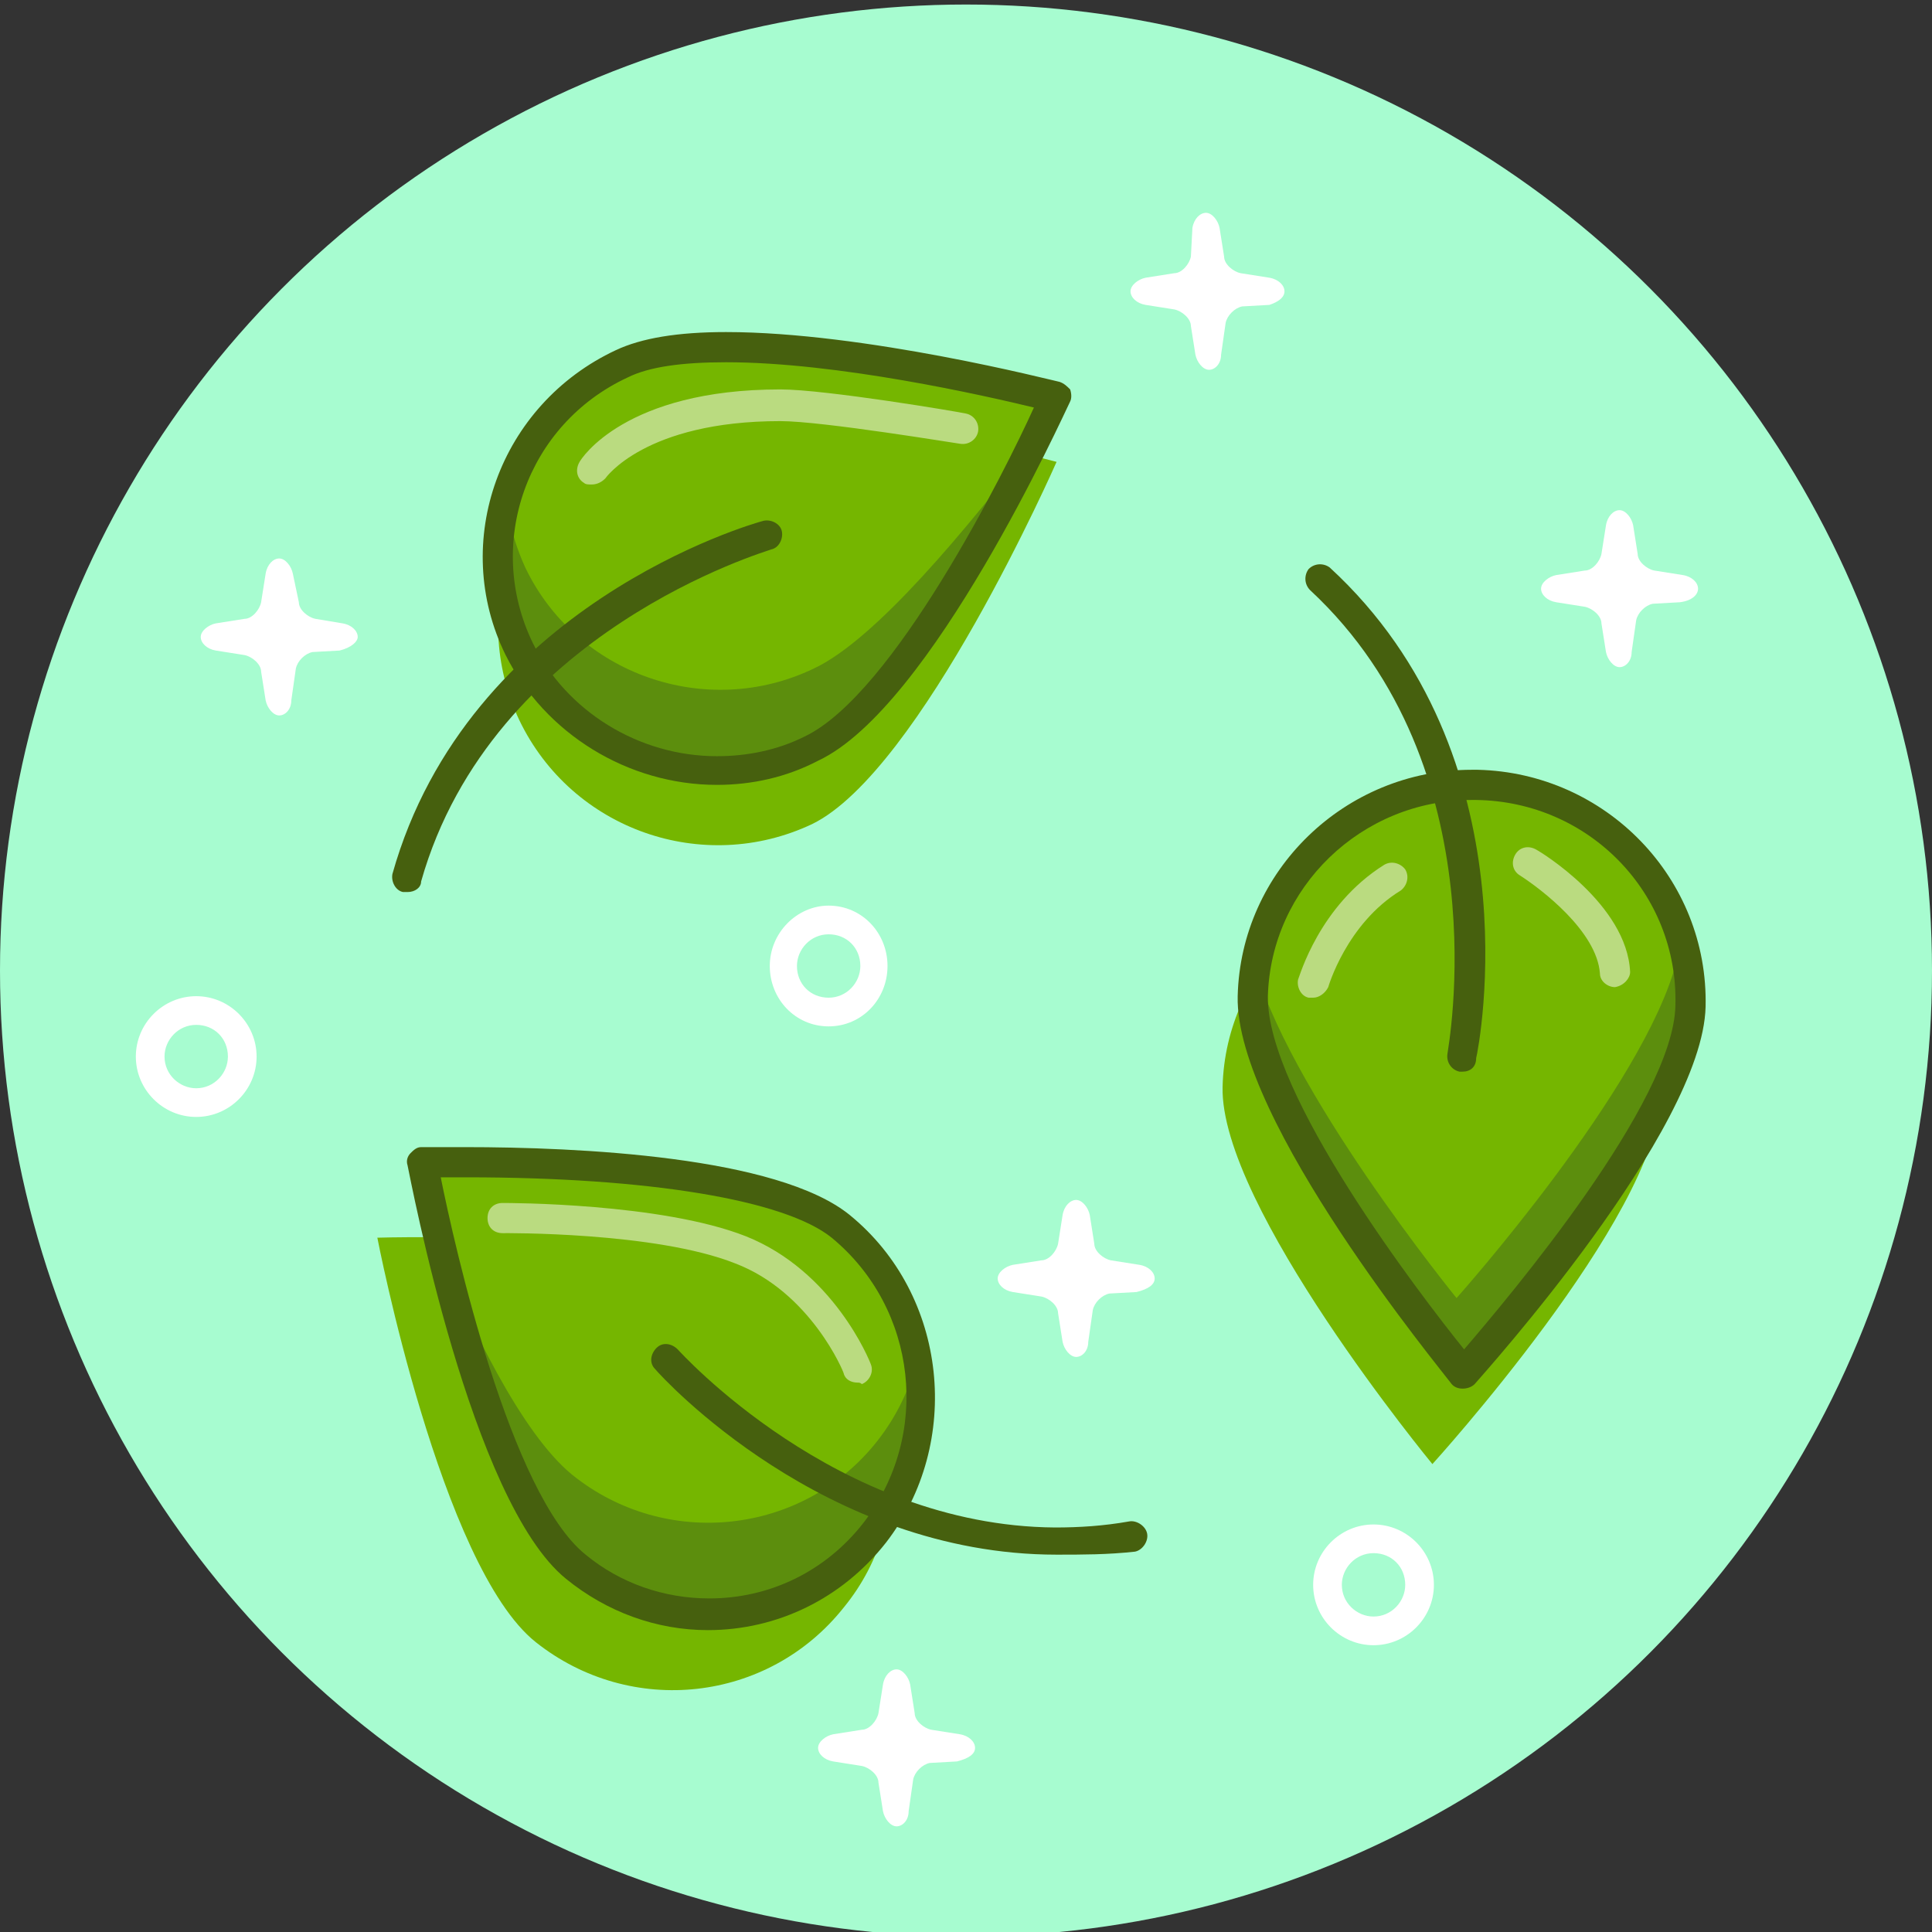 <?xml version="1.0" encoding="utf-8"?>
<!-- Generator: Adobe Illustrator 21.0.2, SVG Export Plug-In . SVG Version: 6.00 Build 0)  -->
<svg version="1.1" id="recycling" xmlns="http://www.w3.org/2000/svg" xmlns:xlink="http://www.w3.org/1999/xlink" x="0px" y="0px"
	 viewBox="0 0 128 128" style="enable-background:new 0 0 128 128;" xml:space="preserve">
<rect x="0" y="0" width="128" height="128" fill="#333333" stroke="none"/>
<style type="text/css">
	.st0{fill:#A7FCD0;}
	.st1{fill:#75B600;}
	.st2{fill:#5C8E0D;}
	.st3{fill:#46600E;}
	.st4{fill:#FFFFFF;}
	.st5{opacity:0.5;fill:#FFFFFF;}
</style>
<g>
	<circle class="st0" cx="64" cy="64.3" r="64"/>
	<path class="st1" d="M38,103.5c-6.2-4.9-10.3-26.6-10.3-26.6s22.1-0.7,28.3,4.2c6.2,5,7.2,14,2.2,20.2
		C53.2,107.4,44.2,108.4,38,103.5z"/>
	<path class="st1" d="M53.6,86.3C47.3,81.3,25,82,25,82s4.2,21.8,10.5,26.8c6.3,5,15.4,4,20.4-2.3C60.9,100.4,59.9,91.3,53.6,86.3z"
		/>
	<path class="st2" d="M58.1,95.5c-4.9,6.2-14,7.2-20.2,2.2c-3.3-2.7-6.8-9.8-9.2-15.9c1.6,6.7,4.9,18.2,9.2,21.7
		c6.2,4.9,15.2,3.9,20.2-2.2c2.8-3.5,3.7-7.8,2.8-11.9C60.5,91.5,59.6,93.6,58.1,95.5z"/>
	<path class="st3" d="M46.9,108c-3.4,0-6.7-1.2-9.4-3.4C31.2,99.5,27.2,78.1,27,77.2c-0.1-0.3,0-0.6,0.2-0.8
		c0.2-0.2,0.4-0.4,0.7-0.4c0,0,1.1,0,2.9,0c7.5,0,20.7,0.6,25.5,4.5c6.5,5.3,7.5,15.1,2.4,21.7C55.8,105.9,51.5,108,46.9,108z
		 M29.2,78c0.9,4.5,4.6,21,9.6,25c2.3,1.9,5.2,2.9,8.2,2.9c4,0,7.7-1.8,10.2-5c4.5-5.8,3.6-14.2-2.1-18.9C52,79.5,43,78,30.9,78
		C30.2,78,29.6,78,29.2,78z"/>
	<path class="st3" d="M70,103c-15.4,0-26.1-11.7-26.6-12.3c-0.4-0.4-0.3-1,0.1-1.4c0.4-0.4,1-0.3,1.4,0.1c0.1,0.1,10.5,11.7,25,11.8
		c1.6,0,3.2-0.1,4.9-0.4c0.5-0.1,1.1,0.3,1.2,0.8c0.1,0.5-0.3,1.1-0.8,1.2C73.4,103,71.7,103,70,103z"/>
	<path class="st1" d="M41.5,23.9c7.1-3.4,28.5,2.2,28.5,2.2s-8.9,20.2-16,23.6c-7.1,3.4-15.7,0.4-19.1-6.7
		C31.4,35.9,34.4,27.4,41.5,23.9z"/>
	<path class="st1" d="M41.2,28.3C34,31.8,31,40.5,34.4,47.7C37.9,55,46.6,58,53.8,54.6c7.2-3.5,16.2-24,16.2-24S48.4,24.8,41.2,28.3
		z"/>
	<path class="st2" d="M53.9,44.3c-7.1,3.4-15.7,0.4-19.1-6.7c-0.5-1.1-0.9-2.3-1.1-3.5c-0.6,2.9-0.3,6.1,1.1,9
		c3.4,7.1,12,10.1,19.1,6.7c5.5-2.6,12-15.2,14.8-20.8C64.1,35,58,42.4,53.9,44.3z"/>
	<path class="st1" d="M95.8,58c-8-0.2-14.6,6.1-14.8,14c-0.2,7.9,13.9,25,13.9,25s14.9-16.4,15.1-24.3
		C110.2,64.7,103.8,58.2,95.8,58z"/>
	<path class="st3" d="M47.5,52c-5.9,0-11.4-3.4-14-8.6c-3.7-7.5-0.4-16.6,7.3-20.2c1.7-0.8,4.1-1.2,7.3-1.2c9.2,0,21.6,3.2,22.1,3.3
		c0.3,0.1,0.5,0.3,0.7,0.5c0.1,0.3,0.1,0.6,0,0.8c-0.4,0.8-9.2,20.3-16.7,23.8C52.1,51.5,49.8,52,47.5,52z M48.1,24
		c-2.9,0-5.1,0.3-6.5,1c-6.7,3.1-9.5,11-6.3,17.6c2.2,4.5,7,7.5,12.2,7.5c2,0,4-0.4,5.8-1.3c5.9-2.8,13.3-17.6,15.2-21.8
		C65.2,26.2,55.5,24,48.1,24z"/>
	<path class="st3" d="M27,59.1c-0.1,0-0.2,0-0.3,0c-0.5-0.1-0.8-0.7-0.7-1.2c5-17.8,23.8-23.2,24.6-23.4c0.5-0.1,1.1,0.2,1.2,0.7
		c0.1,0.5-0.2,1.1-0.7,1.2c-0.2,0.1-18.5,5.4-23.2,22C27.9,58.8,27.5,59.1,27,59.1z"/>
	<path class="st1" d="M111.4,66.8c-0.2,7.9-14.9,24.4-14.9,24.4s-14-17.1-13.8-25c0.2-7.9,6.7-14.2,14.7-14
		C105.3,52.3,111.5,58.9,111.4,66.8z"/>
	<path class="st2" d="M96.5,86c0,0-11.4-14-13.5-22.5c-0.2,0.9-0.3,1.7-0.3,2.7c-0.2,7.9,13.8,25,13.8,25s14.7-16.5,14.9-24.4
		c0-1.1-0.1-2.2-0.3-3.2C109,72,96.5,86,96.5,86z"/>
	<path class="st3" d="M96.9,92C96.9,92,96.9,92,96.9,92c-0.3,0-0.6-0.1-0.8-0.4C95.6,90.9,81.8,74.2,82,66c0.2-8.3,7.1-15,15.5-15
		l0.4,0c8.5,0.2,15.3,7.2,15.1,15.7c-0.2,8.2-14.7,24.3-15.3,25C97.5,91.9,97.2,92,96.9,92z M97.5,53c-7.3,0-13.3,5.8-13.5,13
		C83.9,72.5,94.1,85.8,97,89.4c3-3.5,13.9-16.4,14-22.8c0.2-7.4-5.7-13.5-13.2-13.6L97.5,53z"/>
	<path class="st3" d="M96.9,71c-0.1,0-0.1,0-0.2,0c-0.5-0.1-0.9-0.6-0.8-1.2c0-0.2,3.6-18.9-9.1-30.7c-0.4-0.4-0.4-1-0.1-1.4
		c0.4-0.4,1-0.4,1.4-0.1c13.6,12.5,9.9,31.7,9.7,32.5C97.8,70.7,97.4,71,96.9,71z"/>
	<path class="st4" d="M91,109c-2.2,0-4-1.8-4-4c0-2.2,1.8-4,4-4c2.2,0,4,1.8,4,4C95,107.2,93.2,109,91,109z M91,102.9
		c-1.2,0-2.1,1-2.1,2.1c0,1.2,1,2.1,2.1,2.1c1.2,0,2.1-1,2.1-2.1C93.1,103.8,92.2,102.9,91,102.9z"/>
	<path class="st4" d="M54.9,68c-2.2,0-3.9-1.8-3.9-4c0-2.2,1.8-4,3.9-4c2.2,0,3.9,1.8,3.9,4C58.8,66.2,57.1,68,54.9,68z M54.9,61.9
		c-1.2,0-2.1,1-2.1,2.1c0,1.2,0.9,2.1,2.1,2.1c1.2,0,2.1-1,2.1-2.1C57,62.8,56.1,61.9,54.9,61.9z"/>
	<path class="st4" d="M13,74c-2.2,0-4-1.8-4-4c0-2.2,1.8-4,4-4c2.2,0,4,1.8,4,4C17,72.2,15.2,74,13,74z M13,67.9
		c-1.2,0-2.1,1-2.1,2.1c0,1.2,1,2.1,2.1,2.1c1.2,0,2.1-1,2.1-2.1C15.1,68.8,14.2,67.9,13,67.9z"/>
	<path class="st4" d="M85.1,19.3c0-0.4-0.4-0.8-1-0.9l-1.9-0.3c-0.5-0.1-1.1-0.6-1.1-1.1l-0.3-1.9c-0.1-0.5-0.5-1-0.9-1
		s-0.8,0.4-0.9,1L78.9,17c-0.1,0.5-0.6,1.1-1.1,1.1l-1.9,0.3c-0.5,0.1-1,0.5-1,0.9c0,0.4,0.4,0.8,1,0.9l1.9,0.3
		c0.5,0.1,1.1,0.6,1.1,1.1l0.3,1.9c0.1,0.5,0.5,1,0.9,1s0.8-0.4,0.8-1l0.3-2.1c0.1-0.5,0.6-1,1.1-1.1l1.8-0.1
		C84.7,20,85.1,19.7,85.1,19.3z"/>
	<path class="st4" d="M23.7,42.2c0-0.4-0.4-0.8-1-0.9L20.9,41c-0.5-0.1-1.1-0.6-1.1-1.1L19.4,38c-0.1-0.5-0.5-1-0.9-1
		s-0.8,0.4-0.9,1l-0.3,1.9c-0.1,0.5-0.6,1.1-1.1,1.1l-1.9,0.3c-0.5,0.1-1,0.5-1,0.9c0,0.4,0.4,0.8,1,0.9l1.9,0.3
		c0.5,0.1,1.1,0.6,1.1,1.1l0.3,1.9c0.1,0.5,0.5,1,0.9,1s0.8-0.4,0.8-1l0.3-2.1c0.1-0.5,0.6-1,1.1-1.1l1.8-0.1
		C23.3,42.9,23.7,42.5,23.7,42.2z"/>
	<path class="st4" d="M76.5,84.7c0-0.4-0.4-0.8-1-0.9l-1.9-0.3c-0.5-0.1-1.1-0.6-1.1-1.1l-0.3-1.9c-0.1-0.5-0.5-1-0.9-1
		s-0.8,0.4-0.9,1l-0.3,1.9c-0.1,0.5-0.6,1.1-1.1,1.1l-1.9,0.3c-0.5,0.1-1,0.5-1,0.9c0,0.4,0.4,0.8,1,0.9l1.9,0.3
		c0.5,0.1,1.1,0.6,1.1,1.1l0.3,1.9c0.1,0.5,0.5,1,0.9,1s0.8-0.4,0.8-1l0.3-2.1c0.1-0.5,0.6-1,1.1-1.1l1.8-0.1
		C76.1,85.4,76.5,85.1,76.5,84.7z"/>
	<path class="st4" d="M112.5,39c0-0.4-0.4-0.8-1-0.9l-1.9-0.3c-0.5-0.1-1.1-0.6-1.1-1.1l-0.3-1.9c-0.1-0.5-0.5-1-0.9-1
		c-0.4,0-0.8,0.4-0.9,1l-0.3,1.9c-0.1,0.5-0.6,1.1-1.1,1.1l-1.9,0.3c-0.5,0.1-1,0.5-1,0.9c0,0.4,0.4,0.8,1,0.9l1.9,0.3
		c0.5,0.1,1.1,0.6,1.1,1.1l0.3,1.9c0.1,0.5,0.5,1,0.9,1c0.4,0,0.8-0.4,0.8-1l0.3-2.1c0.1-0.5,0.6-1,1.1-1.1l1.8-0.1
		C112.1,39.8,112.5,39.4,112.5,39z"/>
	<path class="st4" d="M64.6,115.8c0-0.4-0.4-0.8-1-0.9l-1.9-0.3c-0.5-0.1-1.1-0.6-1.1-1.1l-0.3-1.9c-0.1-0.5-0.5-1-0.9-1
		c-0.4,0-0.8,0.4-0.9,1l-0.3,1.9c-0.1,0.5-0.6,1.1-1.1,1.1l-1.9,0.3c-0.5,0.1-1,0.5-1,0.9c0,0.4,0.4,0.8,1,0.9l1.9,0.3
		c0.5,0.1,1.1,0.6,1.1,1.1l0.3,1.9c0.1,0.5,0.5,1,0.9,1c0.4,0,0.8-0.4,0.8-1l0.3-2.1c0.1-0.5,0.6-1,1.1-1.1l1.8-0.1
		C64.2,116.5,64.6,116.2,64.6,115.8z"/>
	<path class="st5" d="M39.2,32.1c-0.2,0-0.4,0-0.5-0.1c-0.5-0.3-0.6-0.9-0.3-1.4c0.1-0.2,3-4.8,13.3-4.8c0,0,0,0,0,0
		c3,0,11.9,1.5,12.3,1.6c0.5,0.1,0.9,0.6,0.8,1.2c-0.1,0.5-0.6,0.9-1.2,0.8c-0.1,0-9.1-1.5-11.9-1.5c0,0,0,0,0,0
		c-9,0-11.6,3.8-11.6,3.8C39.9,31.9,39.6,32.1,39.2,32.1z"/>
	<path class="st5" d="M56.8,91.6c-0.4,0-0.8-0.2-0.9-0.6c0-0.1-2.2-5.4-7.2-7.3c-5.3-2.1-15.3-2-15.4-2c0,0,0,0,0,0
		c-0.6,0-1-0.4-1-1c0-0.6,0.4-1,1-1c0.4,0,10.5,0,16.1,2.2c5.8,2.3,8.2,8.2,8.3,8.5c0.2,0.5-0.1,1.1-0.6,1.3
		C57,91.6,56.9,91.6,56.8,91.6z"/>
	<path class="st5" d="M107,65.4c-0.5,0-1-0.4-1-0.9c-0.2-2.8-3.9-5.6-5.3-6.5c-0.5-0.3-0.6-0.9-0.3-1.4c0.3-0.5,0.9-0.6,1.4-0.3
		c0.2,0.1,6,3.6,6.2,8.1C108,64.8,107.6,65.3,107,65.4C107,65.4,107,65.4,107,65.4z"/>
	<path class="st5" d="M87,66.1c-0.1,0-0.2,0-0.3,0c-0.5-0.1-0.8-0.7-0.7-1.2c0.1-0.2,1.4-4.9,5.7-7.6c0.5-0.3,1.1-0.1,1.4,0.3
		c0.3,0.5,0.1,1.1-0.3,1.4c-3.6,2.2-4.8,6.4-4.8,6.4C87.8,65.8,87.4,66.1,87,66.1z"/>
</g>
</svg>
